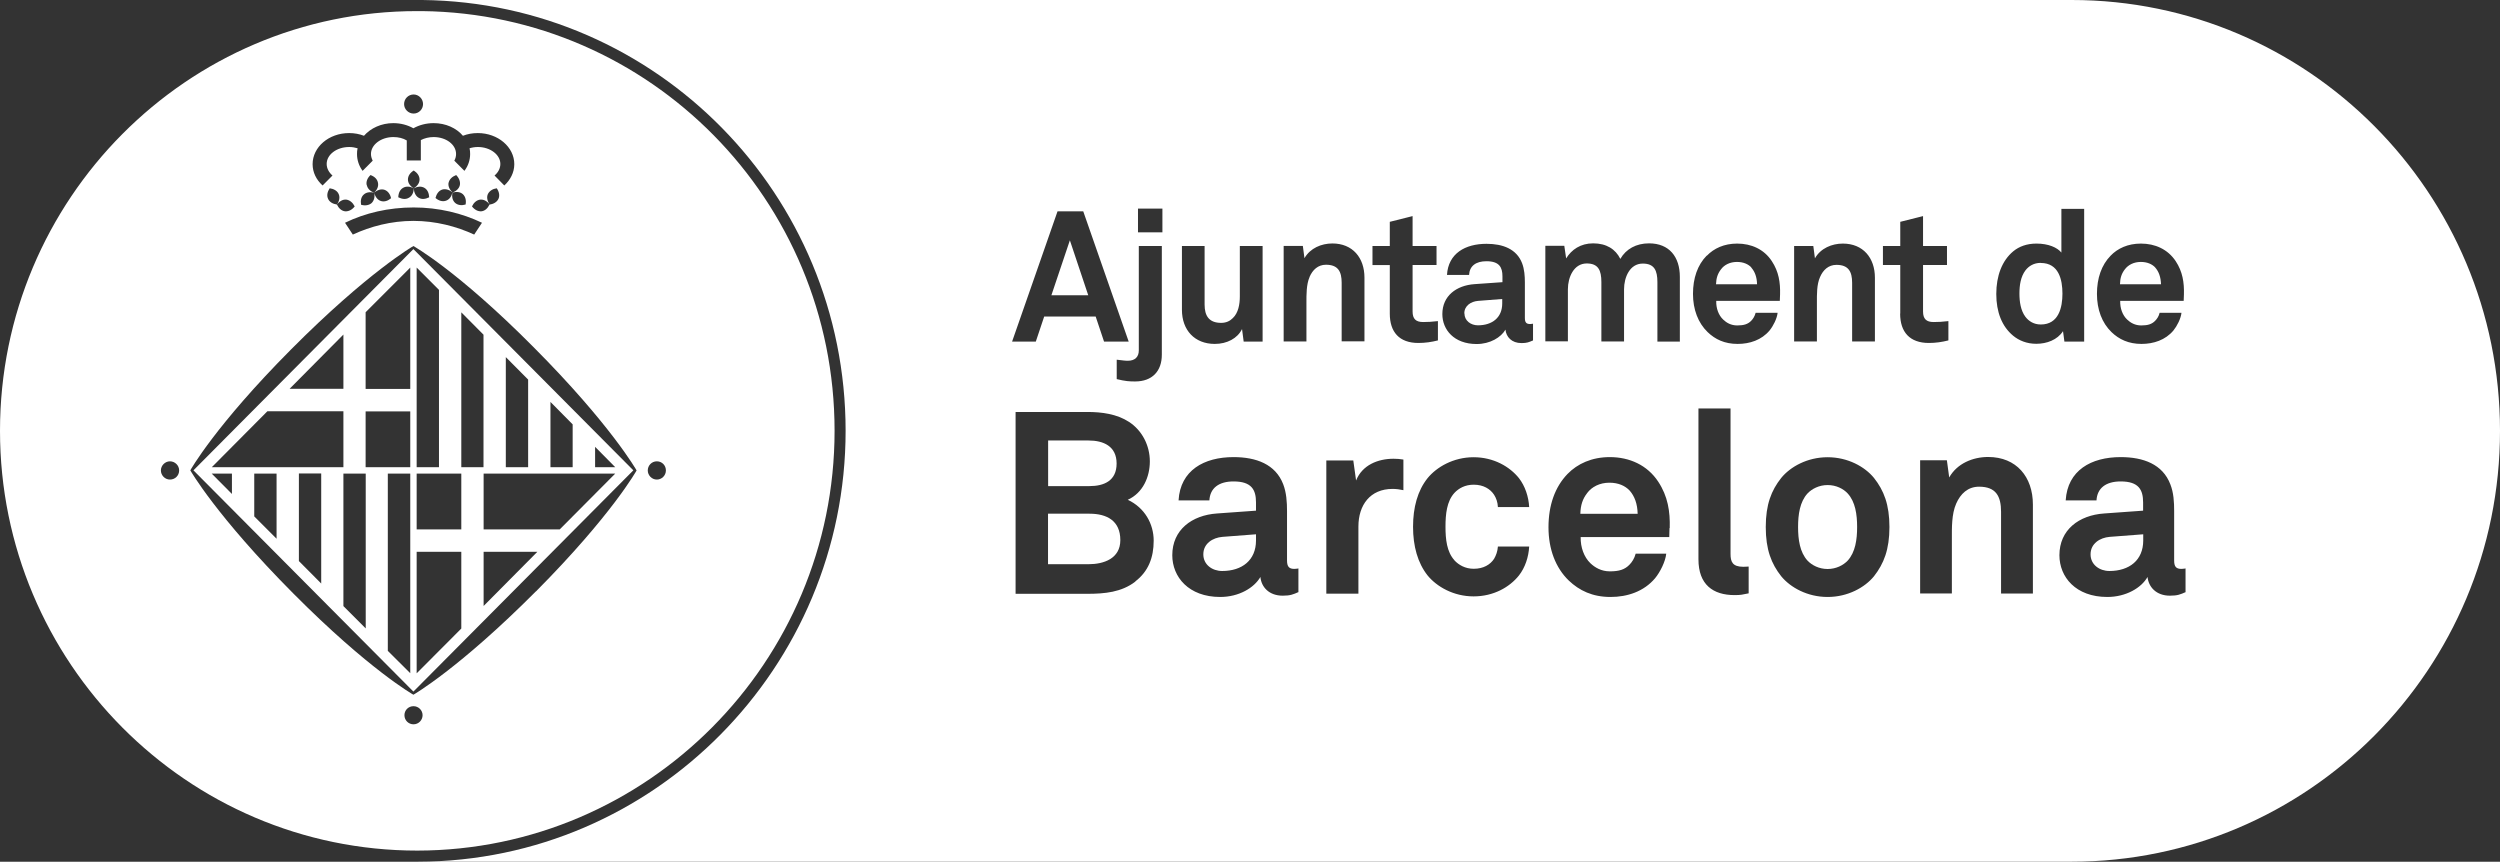 <svg xmlns="http://www.w3.org/2000/svg" viewBox="0 0 141.8 48.876" width="141.8px" height="48.876px">
  <rect x="0" y="0" width="141.8" height="48.876" fill="#333333" stroke="none"/>
  <path d="M68.253 31.445C68.253 32.029 68.76 32.387 69.321 32.387C70.448 32.387 71.24 31.777 71.24 30.656V30.305L69.334 30.451C68.787 30.497 68.253 30.829 68.253 31.439V31.445Z" fill="white"/>
  <path d="M99.337 15.169C99.159 14.983 98.888 14.857 98.519 14.857C98.123 14.857 97.8 15.023 97.616 15.275C97.431 15.514 97.345 15.766 97.332 16.124H99.66C99.653 15.72 99.534 15.401 99.33 15.176L99.337 15.169Z" fill="white"/>
  <path d="M103.661 27.512C103.174 27.512 102.765 27.731 102.521 27.99C102.086 28.467 101.987 29.184 101.987 29.893C101.987 30.603 102.086 31.319 102.521 31.797C102.765 32.056 103.174 32.274 103.661 32.274C104.149 32.274 104.558 32.056 104.802 31.797C105.237 31.319 105.336 30.603 105.336 29.893C105.336 29.184 105.237 28.467 104.802 27.99C104.558 27.724 104.149 27.512 103.661 27.512Z" fill="white"/>
  <path d="M61.798 29.137H59.444V32.002H61.738C62.609 32.002 63.545 31.684 63.545 30.636C63.545 29.535 62.78 29.137 61.798 29.137Z" fill="white"/>
  <path d="M91.285 27.379C90.738 27.379 90.29 27.611 90.026 27.963C89.769 28.295 89.65 28.646 89.637 29.144H92.888C92.874 28.573 92.716 28.142 92.426 27.817C92.175 27.558 91.806 27.379 91.285 27.379Z" fill="white"/>
  <path d="M83.063 17.775C83.063 18.193 83.426 18.452 83.828 18.452C84.639 18.452 85.206 18.014 85.206 17.212V16.959L83.835 17.066C83.439 17.099 83.056 17.337 83.056 17.775H83.063Z" fill="white"/>
  <path d="M63.334 26.291C63.334 25.303 62.582 24.985 61.745 24.985H59.45V27.572H61.791C62.628 27.572 63.334 27.267 63.334 26.291Z" fill="white"/>
  <path d="M118.577 31.445C118.577 32.029 119.085 32.387 119.645 32.387C120.773 32.387 121.564 31.777 121.564 30.656V30.305L119.658 30.451C119.111 30.497 118.577 30.829 118.577 31.439V31.445Z" fill="white"/>
  <path d="M122.244 15.169C122.066 14.983 121.795 14.857 121.426 14.857C121.03 14.857 120.714 15.023 120.523 15.275C120.338 15.514 120.252 15.766 120.246 16.124H122.573C122.56 15.72 122.448 15.401 122.244 15.176V15.169Z" fill="white"/>
  <path d="M117.502 0H23.955C37.242 0.153 47.963 11.03 47.963 24.435C47.963 37.839 37.103 48.856 23.705 48.876H117.469C117.469 48.876 117.495 48.876 117.502 48.876C130.92 48.876 141.8 37.932 141.8 24.441C141.8 10.95 130.92 0 117.502 0ZM119.711 14.506C120.113 14.088 120.693 13.816 121.432 13.816C122.23 13.816 122.955 14.134 123.404 14.811C123.799 15.408 123.891 16.024 123.872 16.701C123.872 16.701 123.858 16.953 123.858 17.066H120.258C120.245 17.484 120.39 17.882 120.654 18.127C120.839 18.306 121.102 18.459 121.452 18.459C121.828 18.459 122.052 18.386 122.236 18.2C122.348 18.087 122.447 17.941 122.494 17.742H123.733C123.7 18.067 123.483 18.492 123.278 18.744C122.823 19.288 122.151 19.507 121.465 19.507C120.733 19.507 120.192 19.248 119.764 18.837C119.223 18.313 118.939 17.557 118.939 16.668C118.939 15.779 119.197 15.03 119.718 14.499L119.711 14.506ZM101.763 13.955H102.851L102.943 14.652C103.266 14.081 103.906 13.816 104.525 13.816C105.673 13.816 106.345 14.625 106.345 15.752V19.367H105.053V16.044C105.053 15.408 104.848 15.023 104.163 15.023C103.708 15.023 103.404 15.315 103.233 15.713C103.042 16.137 103.055 16.701 103.055 17.159V19.367H101.763V13.948V13.955ZM77.847 13.955H78.829V12.582L80.122 12.257V13.955H81.48V15.03H80.122V17.669C80.122 18.087 80.306 18.266 80.722 18.266C80.992 18.266 81.21 18.253 81.559 18.213V19.308C81.196 19.401 80.834 19.453 80.451 19.453C79.363 19.453 78.829 18.83 78.829 17.789V15.036H77.847V13.962V13.955ZM67.033 13.955H68.325V17.278C68.325 17.915 68.576 18.313 69.261 18.313C69.565 18.313 69.769 18.2 69.927 18.041C70.237 17.749 70.323 17.258 70.323 16.82V13.955H71.615V19.374H70.541L70.448 18.664C70.191 19.195 69.591 19.507 68.905 19.507C67.758 19.507 67.039 18.724 67.039 17.57V13.948L67.033 13.955ZM59.977 11.985H61.441L64.019 19.374H62.621L62.147 17.955H59.226L58.751 19.374H57.406L59.984 11.985H59.977ZM64.402 32.984C63.611 33.594 62.654 33.681 61.672 33.681H57.604V23.367H61.672C62.496 23.367 63.347 23.48 64.039 23.931C64.791 24.421 65.219 25.284 65.219 26.166C65.219 27.048 64.83 27.957 63.967 28.348C64.929 28.799 65.437 29.714 65.437 30.669C65.437 31.624 65.134 32.414 64.395 32.977L64.402 32.984ZM65.899 20.123C65.899 21.052 65.351 21.636 64.389 21.636C64.244 21.636 64.099 21.636 63.934 21.616C63.769 21.596 63.578 21.563 63.34 21.503V20.402C63.723 20.442 63.775 20.462 63.973 20.462C64.376 20.462 64.593 20.243 64.593 19.878V13.955H65.899V20.13V20.123ZM65.932 13.179H64.547V11.833H65.932V13.179ZM73.653 33.581C73.35 33.714 73.191 33.787 72.756 33.787C71.978 33.787 71.543 33.296 71.49 32.725C71.141 33.336 70.277 33.86 69.209 33.86C67.422 33.86 66.492 32.725 66.492 31.492C66.492 30.052 67.6 29.223 69.031 29.124L71.24 28.965V28.5C71.24 27.784 70.996 27.307 69.967 27.307C69.13 27.307 68.635 27.685 68.596 28.381H66.848C66.947 26.677 68.292 25.927 69.967 25.927C71.253 25.927 72.347 26.332 72.783 27.466C72.967 27.943 73 28.48 73 28.991V31.79C73 32.142 73.119 32.268 73.416 32.268C73.534 32.268 73.646 32.241 73.646 32.241V33.574L73.653 33.581ZM74.279 15.713C74.095 16.137 74.101 16.701 74.101 17.159V19.367H72.809V13.948H73.897L73.989 14.645C74.312 14.075 74.952 13.809 75.572 13.809C76.719 13.809 77.392 14.618 77.392 15.746V19.361H76.099V16.038C76.099 15.401 75.895 15.016 75.209 15.016C74.754 15.016 74.451 15.308 74.279 15.706V15.713ZM79.607 27.804C79.403 27.758 79.185 27.731 78.987 27.731C77.715 27.731 77.049 28.646 77.049 29.867V33.674H75.229V26.119H76.759L76.917 27.253C77.266 26.378 78.157 26.02 79.04 26.02C79.225 26.02 79.416 26.033 79.601 26.066V27.811L79.607 27.804ZM82.495 31.784C82.739 32.042 83.102 32.261 83.59 32.261C84.137 32.261 84.526 32.029 84.744 31.697C84.856 31.505 84.942 31.273 84.961 31.001H86.735C86.702 31.598 86.504 32.195 86.155 32.639C85.634 33.296 84.724 33.827 83.583 33.827C82.443 33.827 81.493 33.276 80.972 32.639C80.412 31.93 80.148 30.981 80.148 29.88C80.148 28.779 80.405 27.831 80.972 27.121C81.493 26.484 82.443 25.934 83.583 25.934C84.724 25.934 85.634 26.471 86.155 27.121C86.504 27.572 86.702 28.169 86.735 28.759H84.961C84.948 28.481 84.862 28.248 84.744 28.063C84.526 27.731 84.137 27.492 83.59 27.492C83.095 27.492 82.739 27.698 82.495 27.957C82.06 28.434 81.988 29.164 81.988 29.873C81.988 30.583 82.06 31.299 82.495 31.777V31.784ZM86.94 19.314C86.722 19.407 86.61 19.46 86.3 19.46C85.74 19.46 85.43 19.109 85.39 18.697C85.139 19.135 84.52 19.513 83.755 19.513C82.469 19.513 81.81 18.697 81.81 17.815C81.81 16.781 82.607 16.19 83.629 16.117L85.219 16.005V15.673C85.219 15.162 85.041 14.817 84.309 14.817C83.709 14.817 83.353 15.089 83.326 15.593H82.073C82.146 14.373 83.109 13.829 84.315 13.829C85.238 13.829 86.023 14.121 86.333 14.93C86.465 15.275 86.491 15.66 86.491 16.024V18.034C86.491 18.286 86.57 18.379 86.788 18.379C86.867 18.379 86.953 18.359 86.953 18.359V19.314H86.94ZM94.694 29.953C94.694 29.953 94.681 30.305 94.681 30.464H89.656C89.643 31.047 89.847 31.598 90.204 31.943C90.461 32.188 90.823 32.407 91.311 32.407C91.832 32.407 92.149 32.308 92.412 32.042C92.571 31.883 92.703 31.677 92.775 31.405H94.509C94.463 31.857 94.16 32.453 93.876 32.798C93.237 33.554 92.3 33.86 91.351 33.86C90.322 33.86 89.577 33.495 88.984 32.931C88.232 32.208 87.83 31.147 87.83 29.907C87.83 28.666 88.192 27.625 88.911 26.882C89.472 26.305 90.283 25.927 91.311 25.927C92.419 25.927 93.434 26.378 94.054 27.32C94.602 28.149 94.734 29.011 94.707 29.953H94.694ZM95.287 19.374H94.008V16.005C94.008 15.335 93.83 14.95 93.177 14.95C92.439 14.95 92.116 15.733 92.116 16.409V19.367H90.83V15.998C90.83 15.328 90.652 14.943 89.999 14.943C89.267 14.943 88.931 15.726 88.931 16.402V19.361H87.652V13.942H88.727L88.832 14.658C89.135 14.161 89.65 13.803 90.362 13.803C91.12 13.803 91.634 14.134 91.905 14.685C92.228 14.121 92.808 13.803 93.533 13.803C94.681 13.803 95.281 14.572 95.281 15.7V19.361L95.287 19.374ZM96.811 14.506C97.213 14.088 97.793 13.816 98.531 13.816C99.329 13.816 100.055 14.134 100.497 14.811C100.892 15.408 100.984 16.024 100.965 16.701C100.965 16.701 100.951 16.953 100.951 17.066H97.345C97.332 17.484 97.477 17.882 97.74 18.127C97.925 18.306 98.182 18.459 98.538 18.459C98.914 18.459 99.138 18.386 99.323 18.2C99.435 18.087 99.527 17.941 99.58 17.742H100.826C100.793 18.067 100.576 18.492 100.371 18.744C99.916 19.288 99.244 19.507 98.558 19.507C97.819 19.507 97.285 19.248 96.857 18.837C96.316 18.313 96.026 17.557 96.026 16.668C96.026 15.779 96.283 15.03 96.804 14.499L96.811 14.506ZM99.184 33.654C98.822 33.727 98.749 33.754 98.386 33.754C97.16 33.754 96.336 33.157 96.336 31.724V23.168H98.156V31.419C98.156 31.857 98.261 32.148 98.881 32.148C99.039 32.148 99.085 32.135 99.184 32.135V33.661V33.654ZM106.292 32.686C105.772 33.322 104.809 33.86 103.662 33.86C102.514 33.86 101.552 33.322 101.031 32.686C100.47 31.976 100.154 31.173 100.154 29.893C100.154 28.613 100.47 27.817 101.031 27.108C101.552 26.471 102.514 25.934 103.662 25.934C104.809 25.934 105.772 26.471 106.292 27.108C106.853 27.817 107.169 28.62 107.169 29.893C107.169 31.167 106.853 31.969 106.292 32.686ZM107.783 17.782V15.03H106.8V13.955H107.783V12.582L109.075 12.257V13.955H110.433V15.03H109.075V17.669C109.075 18.087 109.26 18.266 109.675 18.266C109.945 18.266 110.163 18.253 110.513 18.213V19.308C110.15 19.401 109.787 19.453 109.405 19.453C108.317 19.453 107.776 18.83 107.776 17.789L107.783 17.782ZM115.3 33.667H113.5V29.031C113.5 28.142 113.209 27.605 112.253 27.605C111.614 27.605 111.198 28.01 110.954 28.567C110.691 29.164 110.71 29.946 110.71 30.583V33.661H108.91V26.106H110.427L110.559 27.081C111.007 26.285 111.904 25.92 112.768 25.92C114.37 25.92 115.306 27.048 115.306 28.62V33.661L115.3 33.667ZM115.497 19.5C114.957 19.5 114.515 19.314 114.185 19.042C113.546 18.512 113.229 17.696 113.229 16.674C113.229 15.653 113.552 14.784 114.192 14.254C114.522 13.982 114.957 13.816 115.511 13.816C116.19 13.816 116.691 14.041 116.922 14.326V11.846H118.214V19.374H117.093L117.014 18.784C116.691 19.281 116.091 19.5 115.497 19.5ZM123.977 33.581C123.674 33.714 123.516 33.787 123.08 33.787C122.302 33.787 121.867 33.296 121.808 32.725C121.465 33.336 120.595 33.86 119.526 33.86C117.733 33.86 116.81 32.725 116.81 31.492C116.81 30.052 117.917 29.223 119.348 29.124L121.557 28.965V28.5C121.557 27.784 121.313 27.307 120.285 27.307C119.447 27.307 118.953 27.685 118.913 28.381H117.166C117.271 26.677 118.61 25.927 120.285 25.927C121.57 25.927 122.665 26.332 123.1 27.466C123.291 27.943 123.318 28.48 123.318 28.991V31.79C123.318 32.142 123.43 32.268 123.733 32.268C123.845 32.268 123.964 32.241 123.964 32.241V33.574L123.977 33.581Z" fill="white"/>
  <path d="M115.755 14.91C115.353 14.91 115.069 15.095 114.885 15.334C114.614 15.692 114.542 16.177 114.542 16.647C114.542 17.118 114.614 17.616 114.885 17.974C115.069 18.213 115.353 18.405 115.755 18.405C116.771 18.405 116.982 17.437 116.982 16.654C116.982 15.871 116.777 14.916 115.755 14.916V14.91Z" fill="white"/>
  <path d="M60.683 13.63L59.635 16.747H61.725L60.683 13.63Z" fill="white"/>
  <path d="M21.226 10.918H21.219L21.226 10.924V10.918Z" fill="white"/>
  <path d="M10.972 26.677L23.448 39.226L35.923 26.677L23.448 14.128L10.972 26.677ZM19.478 18.976V22.054H16.425L19.478 18.976ZM15.166 23.327H19.478V26.498H12.014L15.166 23.327ZM13.155 28.017L12.008 26.863H13.155V28.017ZM15.687 30.557L14.421 29.29V26.863H15.687V30.557ZM18.219 33.097L16.953 31.824V26.856H18.219V33.097ZM20.744 35.644L19.478 34.377V26.863H20.744V35.644ZM23.27 38.184L21.997 36.918V26.863H23.27V38.184ZM23.27 26.498H20.738V23.334H23.27V26.498ZM23.27 22.061H20.738V17.71L23.27 15.176V22.061ZM33.754 25.344L34.895 26.498H33.754V25.344ZM31.222 22.797L32.481 24.07V26.498H31.222V22.797ZM28.69 20.256L29.956 21.53V26.498H28.69V20.256ZM27.431 28.448V26.863H34.895L31.75 30.026H27.431V28.448ZM27.431 31.3H30.477L27.431 34.371V31.3ZM26.165 17.716L27.424 18.983V26.498H26.165V17.716ZM23.633 15.176L24.899 16.443V26.498H23.633V15.176ZM23.633 26.863H26.165V30.026H23.633V26.863ZM23.633 31.3H26.165V35.651L23.633 38.191V31.306V31.3Z" fill="white"/>
  <path d="M23.949 0.63H23.659C10.616 0.624 0 11.302 0 24.435C0 37.568 10.616 48.246 23.672 48.246C36.721 48.226 47.337 37.548 47.337 24.435C47.337 11.322 36.846 0.783 23.949 0.63ZM23.461 5.359C23.751 5.359 23.995 5.605 23.995 5.903C23.995 6.202 23.751 6.441 23.461 6.441C23.171 6.441 22.92 6.202 22.92 5.903C22.92 5.605 23.158 5.359 23.461 5.359ZM19.808 7.548C20.098 7.548 20.388 7.601 20.645 7.701C21.021 7.27 21.628 6.984 22.307 6.984C22.729 6.984 23.118 7.091 23.448 7.276C23.777 7.091 24.173 6.984 24.595 6.984C25.281 6.984 25.887 7.263 26.257 7.701C26.514 7.601 26.797 7.548 27.101 7.548C28.241 7.548 29.171 8.338 29.171 9.312C29.171 9.783 28.947 10.208 28.604 10.52L28.05 9.956C28.255 9.783 28.38 9.551 28.38 9.299C28.38 8.775 27.806 8.338 27.107 8.338C26.936 8.338 26.784 8.364 26.633 8.41C26.659 8.517 26.666 8.623 26.666 8.735C26.666 9.08 26.553 9.412 26.342 9.691L25.769 9.114C25.835 8.994 25.868 8.868 25.868 8.735C25.868 8.198 25.301 7.774 24.595 7.774C24.325 7.774 24.074 7.84 23.87 7.946V9.1H23.072V7.966C22.867 7.84 22.597 7.774 22.314 7.774C21.615 7.774 21.041 8.205 21.041 8.735C21.041 8.868 21.081 8.994 21.14 9.114L20.566 9.691C20.362 9.412 20.25 9.087 20.25 8.735C20.25 8.623 20.256 8.517 20.283 8.41C20.124 8.364 19.973 8.338 19.808 8.338C19.096 8.338 18.529 8.769 18.529 9.299C18.529 9.551 18.654 9.777 18.858 9.956L18.298 10.52C17.942 10.201 17.731 9.777 17.731 9.312C17.731 8.338 18.654 7.548 19.801 7.548H19.808ZM19.643 11.322C19.841 11.349 20.012 11.495 20.118 11.707C19.973 11.899 19.775 11.999 19.577 11.986C19.379 11.966 19.214 11.82 19.109 11.601C18.872 11.568 18.687 11.455 18.608 11.276C18.522 11.09 18.568 10.878 18.7 10.679C18.938 10.712 19.129 10.825 19.208 11.004C19.294 11.19 19.247 11.408 19.109 11.601C19.254 11.415 19.445 11.302 19.643 11.322ZM23.461 11.767C24.879 11.767 26.204 12.092 27.338 12.635L26.896 13.305C25.894 12.841 24.707 12.529 23.448 12.529C22.188 12.529 21.015 12.841 20.012 13.305L19.57 12.635C20.711 12.078 22.05 11.767 23.461 11.767ZM20.797 10.493C20.757 10.301 20.837 10.095 21.015 9.929C21.239 10.009 21.397 10.155 21.437 10.361C21.483 10.553 21.397 10.758 21.232 10.918C21.41 10.772 21.621 10.705 21.806 10.765C21.997 10.831 22.129 11.004 22.182 11.243C22.004 11.395 21.793 11.461 21.608 11.402C21.417 11.342 21.285 11.17 21.226 10.931C21.272 11.17 21.219 11.382 21.074 11.521C20.922 11.647 20.705 11.68 20.48 11.614C20.441 11.382 20.48 11.163 20.639 11.03C20.784 10.898 21.008 10.871 21.232 10.938C21.008 10.851 20.85 10.705 20.81 10.513L20.797 10.493ZM23.138 10.181C23.138 9.976 23.263 9.797 23.468 9.671C23.665 9.797 23.797 9.976 23.797 10.181C23.797 10.387 23.665 10.553 23.468 10.685C23.678 10.573 23.896 10.553 24.067 10.652C24.245 10.752 24.331 10.951 24.344 11.19C24.133 11.296 23.916 11.322 23.744 11.216C23.573 11.117 23.481 10.911 23.468 10.679C23.468 10.918 23.369 11.123 23.191 11.216C23.019 11.322 22.802 11.296 22.59 11.19C22.597 10.951 22.689 10.752 22.867 10.652C23.039 10.553 23.256 10.566 23.468 10.685C23.263 10.553 23.138 10.38 23.138 10.181ZM25.446 10.361C25.492 10.162 25.65 10.016 25.874 9.929C26.039 10.095 26.118 10.301 26.085 10.493C26.046 10.685 25.887 10.838 25.663 10.924C25.894 10.858 26.112 10.884 26.257 11.017C26.402 11.156 26.454 11.369 26.408 11.601C26.184 11.667 25.966 11.641 25.815 11.508C25.663 11.369 25.617 11.156 25.663 10.918C25.604 11.156 25.479 11.329 25.281 11.389C25.096 11.448 24.885 11.389 24.701 11.229C24.76 10.997 24.885 10.818 25.083 10.752C25.268 10.699 25.479 10.758 25.663 10.911C25.492 10.745 25.399 10.546 25.446 10.347V10.361ZM27.305 11.986C27.114 11.999 26.916 11.899 26.771 11.707C26.87 11.495 27.035 11.349 27.233 11.322C27.437 11.302 27.628 11.408 27.773 11.601C27.641 11.402 27.589 11.19 27.674 11.004C27.767 10.825 27.945 10.712 28.175 10.679C28.314 10.878 28.354 11.097 28.274 11.276C28.189 11.455 28.004 11.574 27.767 11.601C27.661 11.82 27.503 11.966 27.299 11.986H27.305ZM9.64 27.201C9.357 27.201 9.126 26.962 9.126 26.683C9.126 26.405 9.363 26.166 9.64 26.166C9.917 26.166 10.161 26.392 10.161 26.683C10.161 26.975 9.93 27.201 9.64 27.201ZM23.454 41.083C23.171 41.083 22.94 40.857 22.94 40.566C22.94 40.274 23.171 40.055 23.454 40.055C23.738 40.055 23.969 40.287 23.969 40.566C23.969 40.844 23.744 41.083 23.454 41.083ZM30.404 33.535C26.032 37.926 23.448 39.405 23.448 39.405C23.448 39.405 20.949 37.999 16.636 33.661C12.264 29.264 10.794 26.677 10.794 26.677C10.794 26.677 12.199 24.156 16.504 19.825C20.876 15.428 23.448 13.955 23.448 13.955C23.448 13.955 25.953 15.348 30.266 19.693C34.637 24.083 36.108 26.683 36.108 26.683C36.108 26.683 34.71 29.204 30.404 33.541V33.535ZM37.255 27.201C36.972 27.201 36.741 26.962 36.741 26.683C36.741 26.405 36.965 26.166 37.255 26.166C37.545 26.166 37.77 26.392 37.77 26.683C37.77 26.975 37.532 27.201 37.255 27.201Z" fill="white"/>
</svg>